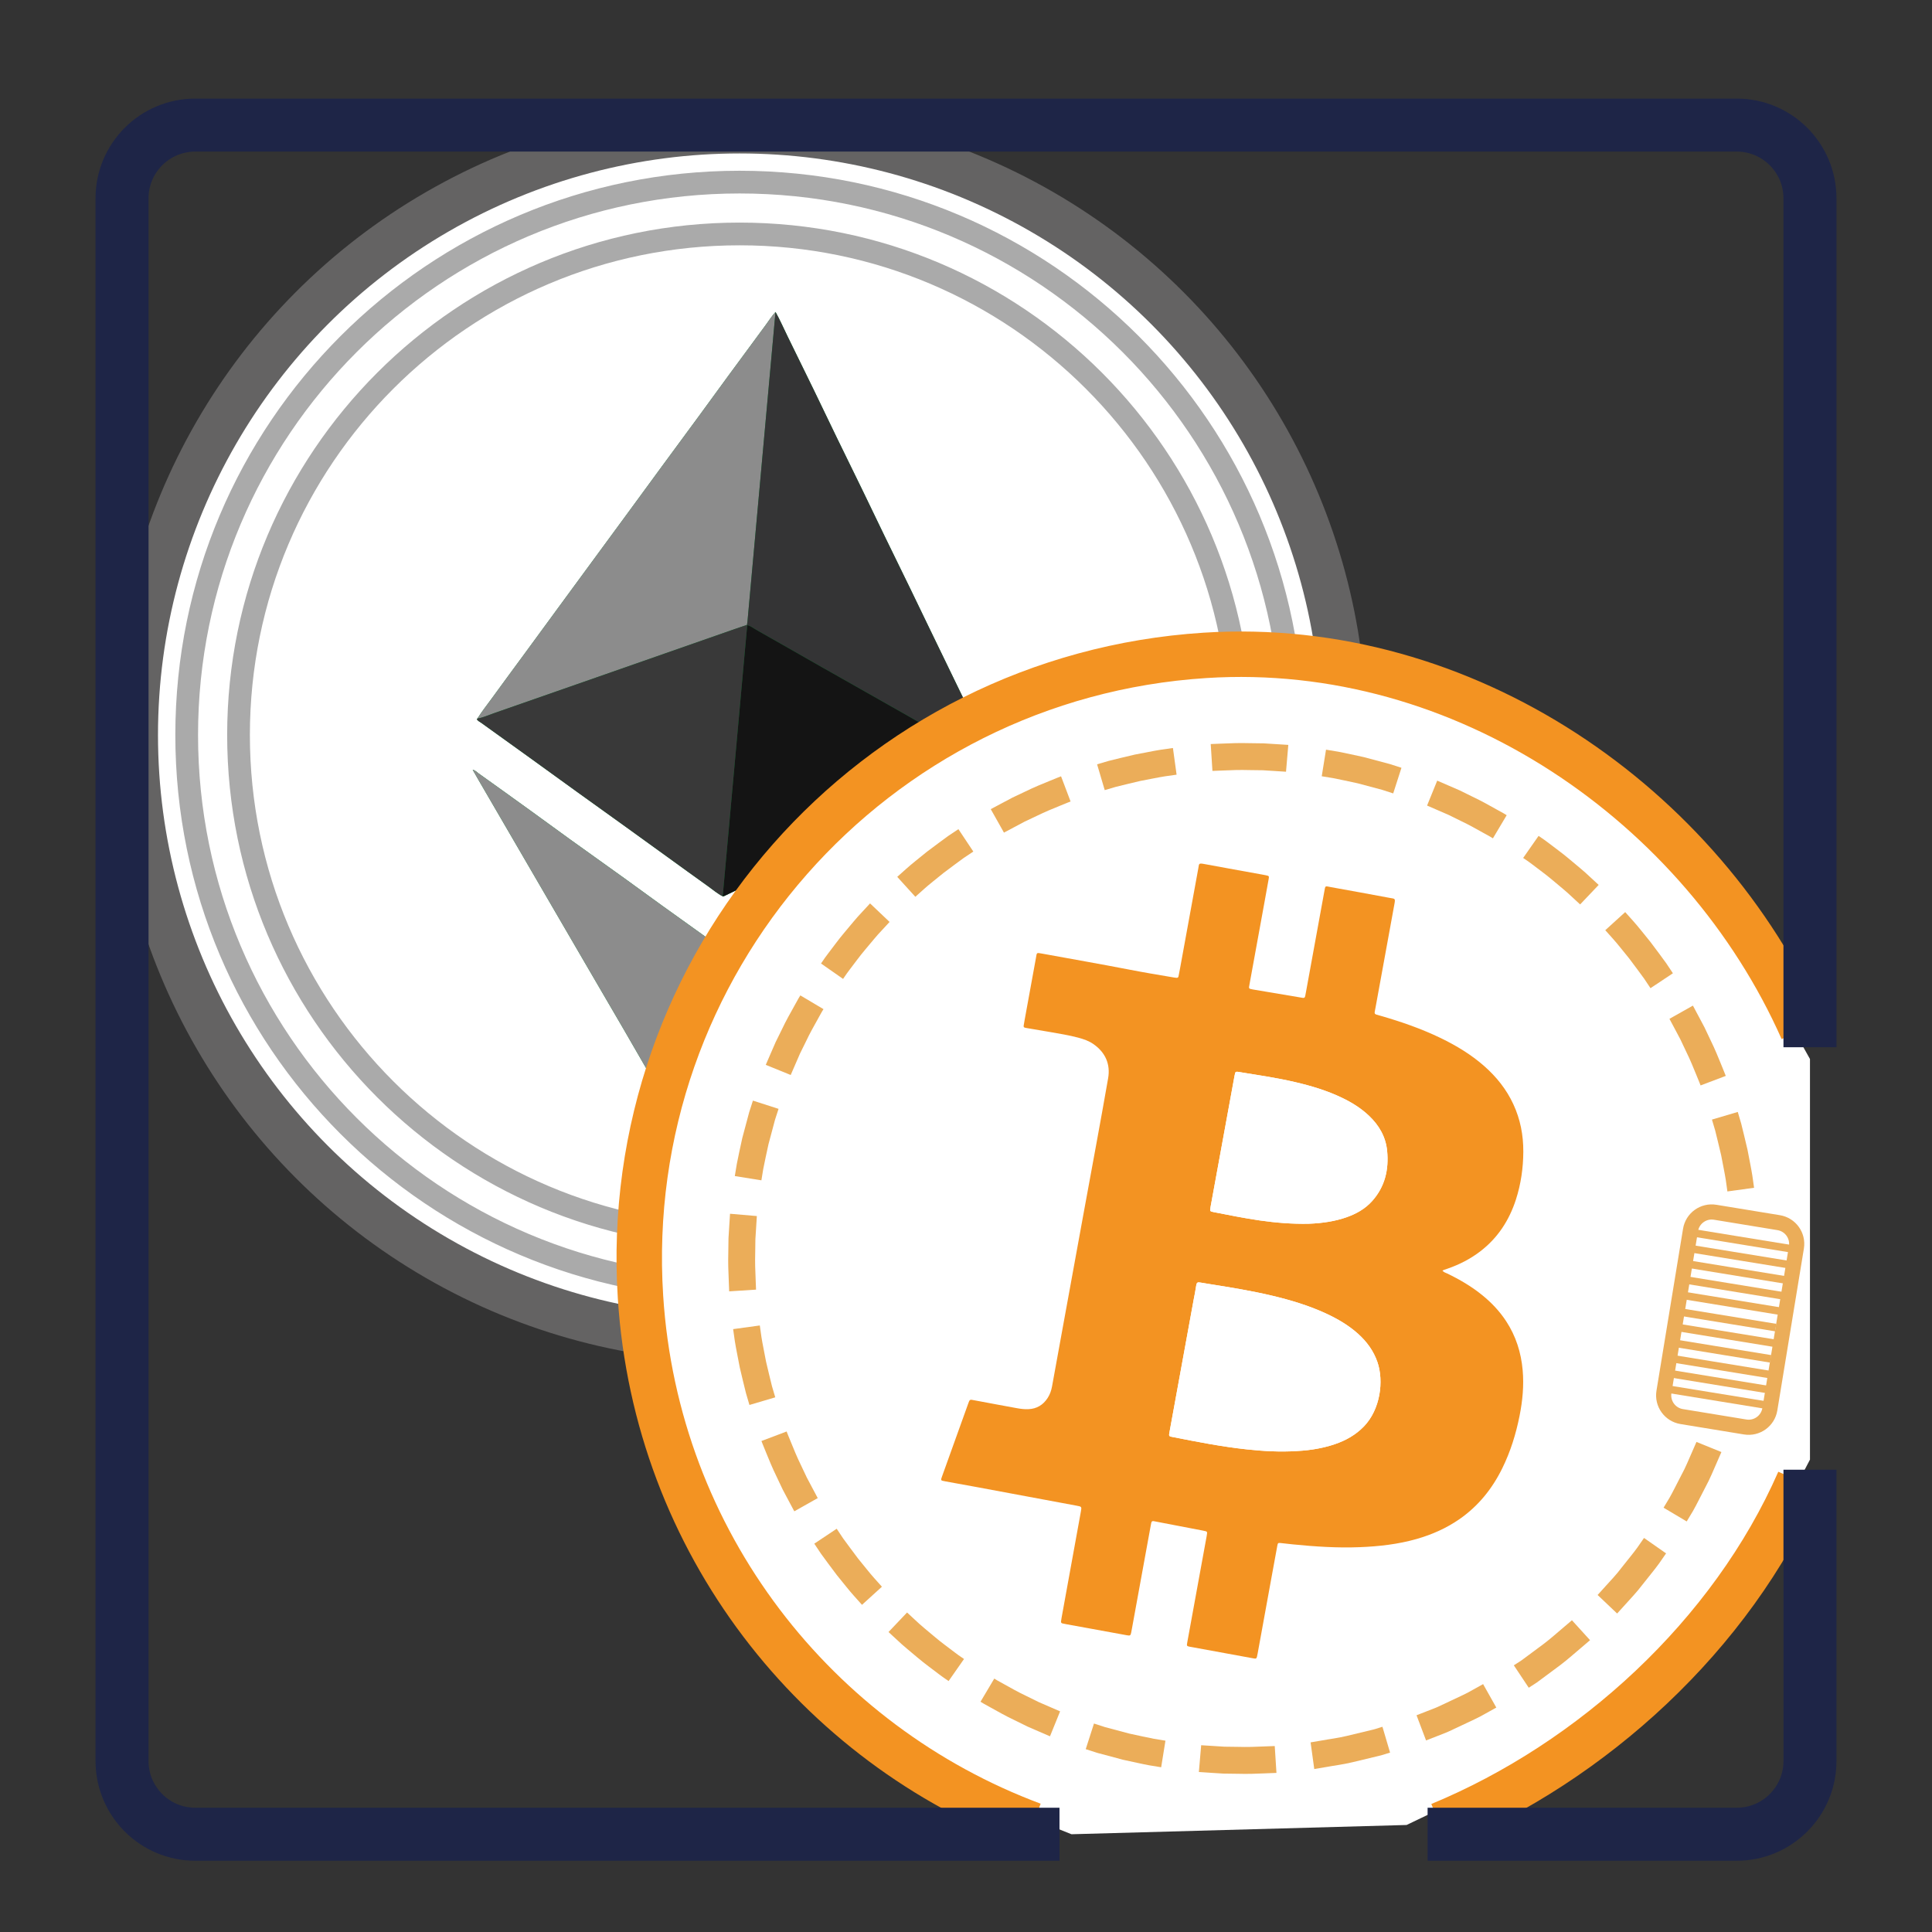 <?xml version="1.0" encoding="utf-8"?>
<!-- Generator: Adobe Illustrator 16.0.0, SVG Export Plug-In . SVG Version: 6.00 Build 0)  -->
<!DOCTYPE svg PUBLIC "-//W3C//DTD SVG 1.1//EN" "http://www.w3.org/Graphics/SVG/1.1/DTD/svg11.dtd">
<svg version="1.1" id="Layer_1" xmlns="http://www.w3.org/2000/svg" xmlns:xlink="http://www.w3.org/1999/xlink" x="0px" y="0px"
	 width="255.12px" height="255.12px" viewBox="0 0 255.12 255.12" enable-background="new 0 0 255.12 255.12" xml:space="preserve">
<rect x="0" y="0" width="255.12" height="255.12" fill="#333333" stroke="none"/>
<g>
	
		<ellipse fill="#FFFFFF" stroke="#646363" stroke-width="6" stroke-miterlimit="10" cx="97.664" cy="97.06" rx="79.802" ry="79.797"/>
	<path fill="none" stroke="#AAAAAA" stroke-width="3" stroke-miterlimit="10" d="M170.678,97.06c0,12.825-3.308,24.879-9.115,35.35
		c-12.453,22.457-36.4,37.658-63.898,37.658c-40.324,0-73.013-32.689-73.013-73.008c0-40.323,32.689-73.013,73.013-73.013
		C137.987,24.047,170.678,56.737,170.678,97.06z"/>
	<g>
		<path fill-rule="evenodd" clip-rule="evenodd" fill="#0B9339" d="M94.815,124.917c-0.354-0.264-0.704-0.537-1.064-0.797
			c-2.119-1.52-4.242-3.033-6.357-4.559c-1.632-1.176-3.251-2.371-4.884-3.544c-2.443-1.758-4.899-3.502-7.342-5.257
			c-1.633-1.176-3.251-2.369-4.882-3.547c-2.362-1.705-4.727-3.407-7.1-5.097c-0.228-0.162-0.424-0.409-0.768-0.462
			c0.286,0.497,0.545,0.954,0.809,1.41c1.61,2.768,3.221,5.536,4.832,8.304c1.61,2.767,3.221,5.536,4.831,8.303
			c1.611,2.768,3.221,5.537,4.833,8.303c1.563,2.682,3.132,5.36,4.692,8.045c1.163,2.002,2.309,4.012,3.473,6.016
			c1.714,2.947,3.429,5.896,5.162,8.834c0.406,0.688,0.741,1.42,1.242,2.051c1.28-1.379,2.469-2.84,3.693-4.268
			c2.238-2.609,4.47-5.225,6.705-7.836c2.245-2.623,4.489-5.246,6.735-7.867c1.856-2.17,3.716-4.334,5.571-6.505
			c1.441-1.687,2.871-3.381,4.315-5.063c1.93-2.252,3.871-4.498,5.805-6.749c1.049-1.217,2.092-2.441,3.136-3.665
			c0.877-1.027,1.75-2.061,2.625-3.09c-0.672,0.233-1.311,0.52-1.941,0.821c-1.666,0.791-3.327,1.595-4.993,2.383
			c-2.069,0.98-4.143,1.949-6.21,2.927c-2.031,0.963-4.055,1.939-6.085,2.901c-2.206,1.047-4.418,2.08-6.624,3.127
			c-1.704,0.809-3.401,1.633-5.104,2.447C98.219,123.299,96.518,124.109,94.815,124.917z M63.042,94.883
			c-0.05,0.008-0.082,0.031-0.083,0.084c0.138,0.239,0.392,0.343,0.602,0.493c2.119,1.53,4.248,3.05,6.369,4.577
			c2.098,1.512,4.189,3.033,6.289,4.546c2.11,1.52,4.228,3.03,6.338,4.55c1.829,1.314,3.653,2.637,5.479,3.957
			c1.827,1.318,3.646,2.646,5.482,3.952c0.631,0.447,1.216,0.965,1.915,1.316c0.052-0.004,0.113,0.006,0.158-0.016
			c0.872-0.416,1.741-0.838,2.614-1.254c1.861-0.88,3.726-1.755,5.584-2.64c1.821-0.867,3.635-1.75,5.456-2.615
			c2.072-0.982,4.152-1.948,6.224-2.934c2.457-1.169,4.905-2.355,7.363-3.525c2.844-1.353,5.694-2.695,8.541-4.044
			c0.103-0.048,0.275-0.058,0.145-0.245c-0.658-1.36-1.314-2.722-1.975-4.08c-1.083-2.231-2.17-4.461-3.254-6.693
			c-1.15-2.369-2.299-4.737-3.445-7.108c-0.888-1.835-1.767-3.673-2.658-5.504c-1.126-2.319-2.265-4.631-3.391-6.949
			c-0.962-1.982-1.909-3.973-2.873-5.955c-1.132-2.331-2.28-4.655-3.412-6.987c-1.029-2.118-2.041-4.247-3.07-6.365
			c-1.139-2.345-2.286-4.684-3.436-7.021c-0.53-1.078-1.005-2.181-1.595-3.229c-0.498,0.54-0.886,1.165-1.32,1.754
			c-1.632,2.208-3.26,4.418-4.884,6.632c-1.304,1.777-2.595,3.564-3.899,5.342c-1.624,2.215-3.256,4.422-4.882,6.635
			c-1.461,1.989-2.916,3.983-4.375,5.975c-1.565,2.136-3.134,4.27-4.702,6.404c-1.468,2.001-2.938,4.002-4.405,6.003
			c-1.558,2.126-3.113,4.253-4.671,6.378c-1.468,2.001-2.945,3.995-4.402,6.005c-0.617,0.851-1.276,1.671-1.83,2.568L63.042,94.883z
			"/>
		<path fill-rule="evenodd" clip-rule="evenodd" fill="#8C8C8C" d="M63.036,94.889c0.554-0.897,1.213-1.718,1.83-2.568
			c1.458-2.01,2.935-4.004,4.402-6.005c1.558-2.125,3.113-4.252,4.671-6.378c1.467-2.001,2.937-4.002,4.405-6.003
			c1.568-2.135,3.136-4.269,4.702-6.404c1.459-1.991,2.914-3.985,4.375-5.975c1.625-2.213,3.258-4.42,4.882-6.635
			c1.305-1.777,2.595-3.564,3.899-5.342c1.624-2.214,3.252-4.424,4.884-6.632c0.435-0.589,0.822-1.214,1.32-1.754
			c-1.233,13.62-2.466,27.242-3.7,40.864c-0.015,0.152-0.044,0.305-0.065,0.457c-0.542,0.185-1.086,0.366-1.626,0.554
			c-6.087,2.128-12.174,4.256-18.261,6.386c-4.523,1.582-9.045,3.167-13.572,4.738C64.472,94.439,63.785,94.76,63.036,94.889z"/>
		<path fill-rule="evenodd" clip-rule="evenodd" fill="#343435" d="M98.641,82.515c0.021-0.152,0.051-0.305,0.065-0.457
			c1.234-13.622,2.467-27.244,3.7-40.864c0.589,1.048,1.065,2.15,1.595,3.229c1.15,2.338,2.297,4.677,3.436,7.021
			c1.03,2.118,2.041,4.247,3.07,6.365c1.132,2.332,2.28,4.656,3.412,6.987c0.964,1.982,1.911,3.973,2.873,5.955
			c1.126,2.318,2.265,4.63,3.391,6.949c0.891,1.831,1.77,3.669,2.658,5.504c1.146,2.371,2.295,4.739,3.445,7.108
			c1.084,2.232,2.171,4.462,3.254,6.693c0.66,1.358,1.316,2.72,1.975,4.08c-0.118-0.043-0.246-0.068-0.353-0.128
			c-1.489-0.843-2.975-1.688-4.461-2.534c-2.52-1.438-5.037-2.884-7.561-4.316c-3.607-2.05-7.223-4.086-10.831-6.135
			c-2.817-1.599-5.622-3.217-8.443-4.806c-0.386-0.216-0.733-0.521-1.187-0.613C98.667,82.541,98.654,82.529,98.641,82.515z"/>
		<path fill-rule="evenodd" clip-rule="evenodd" fill="#393939" d="M63.036,94.889c0.749-0.129,1.437-0.45,2.146-0.696
			c4.527-1.571,9.049-3.156,13.572-4.738c6.087-2.13,12.174-4.258,18.261-6.386c0.54-0.188,1.083-0.369,1.626-0.554
			c0.013,0.014,0.026,0.025,0.039,0.039c-0.01,0.07-0.021,0.139-0.029,0.21c-1.073,11.864-2.146,23.73-3.219,35.595
			c-0.698-0.352-1.284-0.869-1.915-1.316c-1.835-1.306-3.655-2.634-5.482-3.952c-1.826-1.32-3.65-2.643-5.479-3.957
			c-2.111-1.52-4.229-3.03-6.338-4.55c-2.099-1.513-4.19-3.034-6.289-4.546c-2.121-1.527-4.25-3.047-6.369-4.577
			c-0.209-0.15-0.463-0.254-0.602-0.493c0.027-0.027,0.054-0.056,0.083-0.084L63.036,94.889z"/>
		<path fill-rule="evenodd" clip-rule="evenodd" fill="#141414" d="M95.432,118.359c1.073-11.864,2.146-23.73,3.219-35.595
			c0.007-0.071,0.019-0.14,0.029-0.21c0.454,0.093,0.801,0.397,1.187,0.613c2.821,1.589,5.626,3.207,8.443,4.806
			c3.607,2.049,7.223,4.085,10.831,6.135c2.523,1.433,5.041,2.878,7.561,4.316c1.486,0.846,2.972,1.691,4.461,2.534
			c0.106,0.06,0.234,0.085,0.353,0.128c0.131,0.188-0.042,0.197-0.145,0.245c-2.847,1.349-5.697,2.691-8.541,4.044
			c-2.458,1.17-4.906,2.356-7.363,3.525c-2.071,0.985-4.152,1.951-6.224,2.934c-1.821,0.865-3.635,1.748-5.456,2.615
			c-1.858,0.885-3.723,1.76-5.584,2.64c-0.873,0.416-1.742,0.838-2.614,1.254C95.545,118.365,95.484,118.355,95.432,118.359z"/>
		<path fill-rule="evenodd" clip-rule="evenodd" fill="#8C8C8C" d="M92.291,152.922c-0.501-0.631-0.836-1.363-1.242-2.051
			c-1.733-2.938-3.448-5.887-5.162-8.834c-1.164-2.004-2.311-4.014-3.473-6.016c-1.56-2.685-3.129-5.363-4.692-8.045
			c-1.612-2.767-3.221-5.536-4.833-8.303c-1.61-2.768-3.22-5.536-4.831-8.303c-1.61-2.768-3.221-5.537-4.832-8.304
			c-0.264-0.456-0.523-0.913-0.809-1.41c0.344,0.053,0.54,0.3,0.768,0.462c2.373,1.689,4.737,3.392,7.1,5.097
			c1.631,1.178,3.25,2.371,4.882,3.547c2.443,1.755,4.899,3.499,7.342,5.257c1.633,1.173,3.251,2.368,4.884,3.544
			c2.116,1.525,4.239,3.039,6.357,4.559c0.36,0.26,0.71,0.533,1.064,0.797c-0.005,0.111-0.007,0.226-0.017,0.337
			C93.963,134.473,93.127,143.697,92.291,152.922z"/>
		<path fill-rule="evenodd" clip-rule="evenodd" fill="#393939" d="M92.291,152.922c0.836-9.225,1.672-18.449,2.507-27.667
			c0.01-0.111,0.012-0.227,0.017-0.337c1.702-0.809,3.404-1.619,5.104-2.432c1.702-0.814,3.399-1.639,5.104-2.447
			c2.206-1.047,4.418-2.08,6.624-3.127c2.03-0.962,4.054-1.938,6.085-2.901c2.067-0.979,4.142-1.947,6.21-2.927
			c1.667-0.789,3.327-1.592,4.993-2.383c0.631-0.302,1.27-0.588,1.941-0.821c-0.875,1.029-1.748,2.063-2.625,3.09
			c-1.044,1.224-2.087,2.448-3.136,3.665c-1.934,2.251-3.875,4.497-5.805,6.749c-1.444,1.682-2.875,3.377-4.315,5.063
			c-1.855,2.171-3.715,4.335-5.571,6.505c-2.246,2.621-4.49,5.244-6.735,7.867c-2.235,2.611-4.467,5.227-6.705,7.836
			C94.76,150.082,93.571,151.543,92.291,152.922z"/>
		<path fill-rule="evenodd" clip-rule="evenodd" fill="#8C8C8C" d="M63.042,94.883c-0.028,0.028-0.055,0.057-0.083,0.084
			C62.959,94.915,62.992,94.891,63.042,94.883z"/>
	</g>
	<path fill="none" stroke="#AAAAAA" stroke-width="3" stroke-miterlimit="10" d="M163.831,97.06c0,11.622-2.997,22.547-8.261,32.037
		c-11.284,20.349-32.987,34.126-57.906,34.126c-36.543,0-66.167-29.624-66.167-66.163c0-36.542,29.624-66.167,66.167-66.167
		S163.831,60.518,163.831,97.06z"/>
</g>
<g>
	<polygon fill="#FFFFFF" points="239.006,139.842 239.006,192.742 232.482,205.205 206.844,231.869 191.987,237.992 
		185.737,240.988 141.487,242.211 124.279,235.279 98.68,211.732 89.995,195.547 84.413,178.32 87.487,138.492 94.798,125.255 
		115.078,103.298 137.055,91.123 161.209,86.439 185.737,87.992 195.737,94.883 205.621,98.779 215.567,106.105 225.021,115.534 
		230.005,123.742 	"/>
	<path fill="#FFFFFF" stroke="#F39322" stroke-width="6" stroke-miterlimit="10" d="M237.57,195.547
		c-8.934,20.393-27.292,37.113-47.417,45.441"/>
	<path fill="#FFFFFF" stroke="#F39322" stroke-width="6" stroke-miterlimit="10" d="M136.368,240.988
		c-28.578-10.658-49.718-37.307-51.79-69.715c-2.812-43.984,30.564-81.92,74.548-84.732c34.282-2.192,65.712,19.786,78.88,49.451"/>
	<g>
		<g>
			<g>
				<g>
					<g>
						<path fill="#EBAD59" d="M228.467,171.777l3.542,0.303c0,0,0.074-0.637,0.143-1.596c0.031-0.961,0.073-2.242,0.115-3.523
							c0.046-1.281-0.057-2.563-0.068-3.521c-0.03-0.961-0.052-1.602-0.052-1.602l-3.547,0.227c0,0,0.019,0.607,0.047,1.52
							c0.01,0.91,0.11,2.125,0.065,3.34c-0.039,1.215-0.079,2.43-0.108,3.34C228.538,171.172,228.468,171.777,228.467,171.777z"/>
						<path fill="#EBAD59" d="M225.637,185.938l3.384,1.09c0,0,0.182-0.615,0.454-1.537c0.268-0.924,0.662-2.145,0.916-3.404
							c0.269-1.252,0.606-2.492,0.744-3.445c0.154-0.949,0.257-1.582,0.257-1.582l-3.509-0.564c0,0-0.098,0.6-0.243,1.498
							c-0.129,0.902-0.453,2.076-0.706,3.264c-0.237,1.193-0.614,2.35-0.867,3.225C225.809,185.355,225.637,185.938,225.637,185.938
							z"/>
						<path fill="#EBAD59" d="M219.673,199.09l3.055,1.816c0,0,0.33-0.549,0.825-1.373c0.477-0.834,1.038-1.988,1.633-3.125
							c0.617-1.125,1.092-2.318,1.483-3.195c0.385-0.883,0.641-1.471,0.641-1.471l-3.293-1.336c0,0-0.243,0.557-0.608,1.391
							c-0.372,0.832-0.818,1.965-1.406,3.029c-0.564,1.076-1.094,2.172-1.546,2.961C219.986,198.568,219.673,199.09,219.673,199.09z
							"/>
						<path fill="#EBAD59" d="M210.964,210.617l2.577,2.447c0,0,0.431-0.475,1.076-1.186c0.641-0.717,1.531-1.641,2.303-2.666
							c0.789-1.01,1.614-1.992,2.173-2.773c0.548-0.791,0.913-1.316,0.913-1.316l-2.913-2.037c0,0-0.347,0.5-0.865,1.248
							c-0.529,0.742-1.313,1.672-2.061,2.629c-0.729,0.975-1.576,1.85-2.184,2.527C211.372,210.166,210.964,210.617,210.964,210.617
							z"/>
						<path fill="#EBAD59" d="M199.901,219.904l1.97,2.961c0,0,0.135-0.088,0.37-0.24c0.23-0.16,0.585-0.352,0.963-0.648
							c0.772-0.574,1.802-1.338,2.832-2.102c1.024-0.77,1.968-1.641,2.711-2.25c0.731-0.625,1.218-1.041,1.218-1.041l-2.391-2.631
							c0,0-0.462,0.395-1.155,0.984c-0.705,0.578-1.598,1.406-2.569,2.135c-0.977,0.725-1.952,1.449-2.684,1.992
							c-0.358,0.283-0.695,0.463-0.913,0.615C200.029,219.822,199.901,219.904,199.901,219.904z"/>
						<path fill="#EBAD59" d="M187.054,226.5l1.257,3.324c0,0,0.598-0.232,1.493-0.582c0.445-0.182,0.977-0.363,1.523-0.613
							c0.544-0.256,1.124-0.527,1.705-0.801c1.159-0.547,2.33-1.072,3.156-1.566c0.841-0.467,1.401-0.777,1.401-0.777l-1.745-3.098
							c0,0-0.531,0.295-1.328,0.736c-0.781,0.473-1.893,0.967-2.991,1.486c-0.549,0.258-1.099,0.516-1.614,0.76
							c-0.518,0.236-1.021,0.406-1.443,0.578C187.619,226.279,187.054,226.5,187.054,226.5z"/>
						<path fill="#EBAD59" d="M173.064,230.08l0.484,3.521c0,0,0.632-0.105,1.579-0.266c0.944-0.18,2.221-0.33,3.467-0.633
							c1.246-0.299,2.492-0.6,3.427-0.824c0.471-0.102,0.849-0.238,1.117-0.318c0.268-0.084,0.42-0.131,0.42-0.131l-1.007-3.41
							c0,0-0.146,0.047-0.398,0.125c-0.255,0.076-0.611,0.209-1.058,0.303c-0.886,0.213-2.067,0.496-3.248,0.781
							c-1.181,0.289-2.392,0.428-3.286,0.598C173.663,229.979,173.064,230.08,173.064,230.08z"/>
					</g>
				</g>
				<g>
					<g>
						<path fill="#EBAD59" d="M158.614,230.457l-0.304,3.541c0,0,0.64,0.041,1.599,0.102c0.48,0.029,1.04,0.064,1.64,0.102
							c0.601,0.008,1.242,0.018,1.883,0.025c1.282,0.039,2.563-0.008,3.522-0.053c0.961-0.037,1.602-0.063,1.602-0.063l-0.227-3.547
							c0,0-0.607,0.023-1.519,0.057c-0.911,0.045-2.126,0.09-3.342,0.051c-0.607-0.008-1.215-0.016-1.784-0.023
							c-0.568-0.035-1.1-0.068-1.554-0.098C159.221,230.494,158.614,230.457,158.614,230.457z"/>
						<path fill="#EBAD59" d="M144.46,227.592l-1.09,3.383c0,0,0.609,0.197,1.525,0.492c0.929,0.248,2.168,0.58,3.406,0.91
							c1.254,0.266,2.504,0.557,3.449,0.73c0.949,0.156,1.582,0.26,1.582,0.26l0.565-3.51c0,0-0.6-0.098-1.499-0.246
							c-0.896-0.164-2.078-0.441-3.268-0.691c-1.174-0.313-2.348-0.627-3.227-0.861C145.038,227.779,144.46,227.592,144.46,227.592z
							"/>
						<path fill="#EBAD59" d="M131.293,221.656l-1.816,3.057c0,0,0.136,0.084,0.375,0.23c0.244,0.137,0.595,0.33,1.016,0.564
							c0.841,0.465,1.953,1.104,3.115,1.648c0.575,0.283,1.149,0.566,1.689,0.832c0.552,0.238,1.065,0.463,1.507,0.654
							c0.882,0.383,1.471,0.637,1.471,0.637l1.337-3.293c0,0-0.558-0.242-1.394-0.605c-0.418-0.182-0.905-0.393-1.428-0.619
							c-0.511-0.252-1.057-0.52-1.602-0.789c-1.101-0.516-2.154-1.121-2.952-1.563c-0.398-0.221-0.73-0.404-0.963-0.533
							C131.422,221.736,131.293,221.656,131.293,221.656z"/>
						<path fill="#EBAD59" d="M119.777,212.93l-2.449,2.578c0,0,0.471,0.434,1.177,1.086c0.69,0.67,1.69,1.473,2.668,2.301
							c0.976,0.832,2.028,1.566,2.783,2.16c0.378,0.299,0.712,0.52,0.943,0.678c0.231,0.16,0.363,0.25,0.363,0.25l2.037-2.914
							c0,0-0.125-0.086-0.345-0.236c-0.219-0.15-0.536-0.359-0.894-0.643c-0.715-0.563-1.714-1.258-2.638-2.049
							c-0.927-0.785-1.877-1.543-2.53-2.18C120.224,213.342,119.777,212.93,119.777,212.93z"/>
						<path fill="#EBAD59" d="M110.485,201.869l-2.959,1.971c0,0,0.355,0.533,0.889,1.332c0.574,0.771,1.317,1.818,2.1,2.832
							c0.816,0.988,1.596,2.008,2.243,2.719c0.641,0.717,1.068,1.195,1.068,1.195l2.631-2.391c0,0-0.405-0.453-1.013-1.133
							c-0.614-0.674-1.351-1.643-2.126-2.576c-0.742-0.963-1.445-1.955-1.991-2.684
							C110.822,202.375,110.485,201.869,110.485,201.869z"/>
						<path fill="#EBAD59" d="M103.873,189.027l-3.325,1.258c0,0,0.229,0.598,0.597,1.486c0.362,0.891,0.843,2.08,1.41,3.23
							c0.274,0.58,0.548,1.16,0.806,1.703c0.282,0.529,0.545,1.025,0.771,1.451c0.452,0.848,0.753,1.414,0.753,1.414l3.097-1.746
							c0,0-0.285-0.537-0.713-1.34c-0.214-0.402-0.463-0.873-0.73-1.375c-0.244-0.516-0.503-1.064-0.763-1.613
							c-0.539-1.09-0.993-2.217-1.335-3.061C104.089,189.594,103.873,189.027,103.873,189.027z"/>
						<path fill="#EBAD59" d="M100.333,175.027l-3.522,0.484c0,0,0.09,0.635,0.224,1.586c0.147,0.949,0.414,2.205,0.649,3.465
							c0.279,1.25,0.603,2.49,0.827,3.426c0.271,0.922,0.452,1.537,0.452,1.537l3.409-1.008c0,0-0.172-0.582-0.429-1.455
							c-0.211-0.887-0.518-2.063-0.784-3.248c-0.221-1.193-0.476-2.383-0.615-3.283
							C100.417,175.629,100.333,175.027,100.333,175.027z"/>
					</g>
				</g>
				<g>
					<g>
						<path fill="#EBAD59" d="M99.942,160.58l-3.542-0.305c0,0-0.041,0.641-0.101,1.6c-0.03,0.48-0.065,1.039-0.102,1.639
							c-0.008,0.602-0.017,1.242-0.025,1.883c-0.04,1.283,0.008,2.563,0.053,3.523c0.038,0.961,0.063,1.602,0.063,1.602l3.547-0.227
							c0,0-0.023-0.607-0.058-1.52c-0.043-0.91-0.089-2.125-0.051-3.342c0.008-0.607,0.016-1.215,0.023-1.783
							c0.036-0.57,0.069-1.1,0.098-1.555C99.905,161.186,99.942,160.58,99.942,160.58z"/>
						<path fill="#EBAD59" d="M102.807,146.424l-3.384-1.089c0,0-0.196,0.61-0.491,1.526c-0.248,0.928-0.579,2.167-0.91,3.406
							c-0.265,1.254-0.557,2.504-0.73,3.449c-0.156,0.949-0.26,1.582-0.26,1.582l3.509,0.564c0,0,0.099-0.6,0.246-1.498
							c0.164-0.896,0.442-2.08,0.691-3.268c0.313-1.174,0.627-2.348,0.862-3.229C102.62,147.002,102.807,146.424,102.807,146.424z"
							/>
						<path fill="#EBAD59" d="M108.741,133.258l-3.055-1.816c0,0-0.084,0.136-0.231,0.375c-0.136,0.244-0.331,0.596-0.564,1.016
							c-0.466,0.841-1.104,1.953-1.649,3.115c-0.283,0.575-0.566,1.15-0.831,1.689c-0.239,0.551-0.463,1.066-0.655,1.507
							c-0.382,0.882-0.637,1.47-0.637,1.47l3.293,1.338c0,0,0.242-0.557,0.605-1.393c0.181-0.418,0.393-0.906,0.62-1.429
							c0.251-0.511,0.52-1.056,0.789-1.601c0.515-1.102,1.121-2.155,1.563-2.953c0.221-0.398,0.405-0.73,0.534-0.963
							C108.661,133.387,108.741,133.258,108.741,133.258z"/>
						<path fill="#EBAD59" d="M117.468,121.742l-2.577-2.448c0,0-0.435,0.471-1.087,1.177c-0.67,0.69-1.473,1.69-2.3,2.669
							c-0.832,0.976-1.567,2.027-2.161,2.783c-0.297,0.378-0.518,0.712-0.678,0.943c-0.159,0.231-0.25,0.363-0.25,0.363l2.914,2.036
							c0,0,0.086-0.125,0.236-0.344c0.151-0.219,0.36-0.536,0.642-0.894c0.564-0.715,1.26-1.714,2.049-2.638
							c0.785-0.927,1.544-1.877,2.181-2.53C117.056,122.188,117.468,121.742,117.468,121.742z"/>
						<path fill="#EBAD59" d="M128.528,112.449l-1.97-2.959c0,0-0.533,0.355-1.333,0.889c-0.771,0.574-1.817,1.317-2.832,2.1
							c-0.988,0.816-2.007,1.596-2.719,2.243c-0.717,0.641-1.194,1.068-1.194,1.068l2.391,2.631c0,0,0.453-0.405,1.132-1.013
							c0.674-0.614,1.643-1.351,2.578-2.126c0.961-0.742,1.954-1.445,2.683-1.991C128.022,112.786,128.528,112.449,128.528,112.449z
							"/>
						<path fill="#EBAD59" d="M141.37,105.837l-1.258-3.325c0,0-0.6,0.228-1.487,0.597c-0.892,0.362-2.08,0.842-3.23,1.41
							c-0.579,0.274-1.159,0.548-1.702,0.805c-0.53,0.282-1.026,0.545-1.45,0.771c-0.85,0.452-1.414,0.754-1.414,0.754l1.744,3.097
							c0,0,0.537-0.286,1.342-0.713c0.401-0.214,0.871-0.463,1.374-0.731c0.514-0.243,1.063-0.503,1.612-0.762
							c1.09-0.539,2.217-0.993,3.061-1.336C140.802,106.053,141.37,105.837,141.37,105.837z"/>
						<path fill="#EBAD59" d="M155.369,102.296l-0.484-3.521c0,0-0.634,0.089-1.586,0.224c-0.949,0.147-2.204,0.414-3.464,0.649
							c-1.25,0.28-2.492,0.603-3.426,0.827c-0.923,0.271-1.538,0.452-1.538,0.452l1.008,3.409c0,0,0.583-0.172,1.456-0.429
							c0.887-0.211,2.063-0.518,3.247-0.784c1.194-0.222,2.383-0.476,3.283-0.615C154.768,102.38,155.369,102.296,155.369,102.296z"
							/>
					</g>
				</g>
				<g>
					<g>
						<path fill="#EBAD59" d="M169.817,101.906l0.304-3.542c0,0-0.64-0.041-1.6-0.101c-0.479-0.03-1.039-0.065-1.639-0.103
							c-0.602-0.008-1.242-0.017-1.883-0.025c-1.282-0.04-2.563,0.008-3.523,0.053c-0.96,0.038-1.601,0.063-1.601,0.063l0.227,3.547
							c0,0,0.607-0.023,1.519-0.058c0.911-0.043,2.126-0.089,3.342-0.051c0.607,0.008,1.215,0.016,1.784,0.023
							c0.568,0.036,1.1,0.069,1.554,0.098C169.211,101.868,169.817,101.906,169.817,101.906z"/>
						<path fill="#EBAD59" d="M183.973,104.769l1.089-3.383c0,0-0.609-0.196-1.525-0.491c-0.929-0.248-2.168-0.579-3.406-0.91
							c-1.255-0.265-2.504-0.557-3.45-0.729c-0.948-0.156-1.581-0.261-1.581-0.261l-0.565,3.51c0,0,0.6,0.098,1.498,0.246
							c0.896,0.164,2.08,0.442,3.269,0.691c1.174,0.313,2.348,0.627,3.228,0.862C183.395,104.583,183.973,104.769,183.973,104.769z"
							/>
						<path fill="#EBAD59" d="M197.14,110.703l1.816-3.055c0,0-0.136-0.084-0.375-0.231c-0.245-0.136-0.596-0.33-1.016-0.563
							c-0.841-0.466-1.954-1.104-3.115-1.648c-0.575-0.283-1.15-0.566-1.69-0.832c-0.551-0.239-1.065-0.463-1.506-0.654
							c-0.883-0.383-1.471-0.638-1.471-0.638l-1.337,3.293c0,0,0.557,0.242,1.393,0.605c0.418,0.181,0.905,0.393,1.429,0.619
							c0.511,0.251,1.056,0.52,1.601,0.789c1.102,0.515,2.155,1.121,2.952,1.563c0.399,0.221,0.731,0.405,0.964,0.534
							C197.01,110.623,197.14,110.703,197.14,110.703z"/>
						<path fill="#EBAD59" d="M208.655,119.43l2.449-2.577c0,0-0.472-0.435-1.178-1.087c-0.689-0.67-1.69-1.473-2.669-2.3
							c-0.976-0.832-2.027-1.567-2.783-2.161c-0.378-0.297-0.712-0.518-0.942-0.677c-0.231-0.159-0.363-0.25-0.363-0.25
							l-2.036,2.914c0,0,0.125,0.086,0.344,0.236c0.219,0.151,0.536,0.359,0.895,0.642c0.715,0.564,1.714,1.259,2.639,2.049
							c0.927,0.786,1.877,1.544,2.53,2.181C208.209,119.018,208.655,119.43,208.655,119.43z"/>
						<path fill="#EBAD59" d="M217.948,130.489l2.959-1.97c0,0-0.355-0.533-0.889-1.333c-0.574-0.771-1.316-1.817-2.1-2.831
							c-0.816-0.988-1.597-2.008-2.243-2.719c-0.641-0.717-1.068-1.194-1.068-1.194l-2.631,2.391c0,0,0.405,0.453,1.014,1.132
							c0.613,0.674,1.351,1.643,2.126,2.578c0.742,0.962,1.445,1.954,1.99,2.683C217.612,129.983,217.948,130.489,217.948,130.489z"
							/>
						<path fill="#EBAD59" d="M224.562,143.331l3.325-1.258c-0.001,0.001-0.229-0.599-0.598-1.487
							c-0.361-0.891-0.843-2.08-1.41-3.23c-0.274-0.579-0.549-1.158-0.806-1.701c-0.282-0.531-0.545-1.026-0.771-1.451
							c-0.452-0.849-0.754-1.414-0.754-1.414l-3.097,1.746c0,0,0.285,0.535,0.714,1.34c0.214,0.402,0.463,0.871,0.73,1.374
							c0.243,0.515,0.503,1.063,0.763,1.613c0.539,1.089,0.993,2.216,1.336,3.061C224.345,142.764,224.562,143.331,224.562,143.331z
							"/>
						<path fill="#EBAD59" d="M228.103,157.33l3.521-0.484c0,0-0.089-0.633-0.224-1.586c-0.146-0.949-0.413-2.203-0.648-3.463
							c-0.28-1.252-0.604-2.492-0.828-3.428c-0.271-0.922-0.452-1.537-0.452-1.537l-3.409,1.008c0,0,0.172,0.583,0.43,1.457
							c0.211,0.886,0.519,2.061,0.784,3.246c0.222,1.195,0.476,2.383,0.615,3.283C228.019,156.729,228.103,157.33,228.103,157.33z"
							/>
					</g>
				</g>
			</g>
		</g>
	</g>
	<g>
		<path fill-rule="evenodd" clip-rule="evenodd" fill="#F39322" d="M190.473,167.785c0.189,0.234,0.425,0.283,0.627,0.379
			c1.629,0.785,3.182,1.689,4.593,2.83c1.231,0.992,2.31,2.127,3.181,3.451c1.299,1.975,1.988,4.156,2.195,6.498
			c0.178,2.018-0.014,4.014-0.406,5.994c-0.479,2.414-1.201,4.746-2.291,6.957c-1.33,2.701-3.164,4.982-5.654,6.713
			c-1.725,1.195-3.618,2.031-5.631,2.609c-2.459,0.705-4.979,0.986-7.526,1.088c-2.962,0.119-5.911-0.076-8.856-0.371
			c-0.527-0.053-1.056-0.117-1.584-0.174c-0.346-0.037-0.385-0.012-0.451,0.35c-0.245,1.316-0.484,2.635-0.725,3.953
			c-0.625,3.43-1.249,6.861-1.875,10.291c-0.024,0.137-0.051,0.273-0.084,0.406c-0.054,0.227-0.123,0.281-0.33,0.252
			c-0.183-0.025-0.363-0.063-0.545-0.096c-2.59-0.475-5.18-0.949-7.77-1.424c-0.067-0.012-0.137-0.02-0.205-0.033
			c-0.428-0.09-0.443-0.107-0.362-0.555c0.611-3.363,1.226-6.725,1.84-10.088c0.24-1.316,0.481-2.633,0.722-3.951
			c0.024-0.137,0.045-0.273,0.061-0.412c0.014-0.131-0.049-0.219-0.18-0.252c-0.135-0.033-0.27-0.063-0.405-0.09
			c-2.019-0.389-4.037-0.775-6.056-1.162c-0.136-0.025-0.271-0.061-0.407-0.078c-0.213-0.029-0.275,0.02-0.331,0.25
			c-0.033,0.133-0.054,0.271-0.078,0.408c-0.825,4.52-1.649,9.041-2.474,13.563c-0.029,0.158-0.058,0.318-0.09,0.477
			c-0.086,0.408-0.132,0.447-0.568,0.369c-1.75-0.314-3.498-0.639-5.248-0.959c-0.885-0.162-1.771-0.322-2.658-0.482
			c-0.204-0.037-0.408-0.076-0.61-0.123c-0.124-0.029-0.198-0.119-0.185-0.252c0.018-0.16,0.044-0.32,0.072-0.479
			c0.846-4.66,1.688-9.318,2.539-13.975c0.131-0.719,0.137-0.715-0.57-0.844c-4.383-0.813-8.765-1.633-13.146-2.449
			c-1.362-0.252-2.727-0.494-4.09-0.744c-0.159-0.029-0.318-0.059-0.475-0.098c-0.138-0.031-0.18-0.129-0.144-0.26
			c0.024-0.09,0.055-0.176,0.086-0.262c1.164-3.24,2.327-6.479,3.492-9.717c0.031-0.088,0.067-0.172,0.101-0.258
			c0.058-0.148,0.163-0.219,0.322-0.193c0.341,0.061,0.682,0.123,1.022,0.188c1.658,0.309,3.314,0.625,4.973,0.922
			c0.499,0.09,1.003,0.154,1.515,0.129c1.102-0.049,1.935-0.555,2.531-1.467c0.307-0.471,0.488-0.988,0.588-1.543
			c0.486-2.703,0.981-5.408,1.475-8.109c0.902-4.953,1.807-9.906,2.711-14.859c1.078-5.904,2.188-11.803,3.219-17.717
			c0.324-1.855-0.357-3.408-1.931-4.508c-0.614-0.43-1.313-0.668-2.031-0.859c-1.208-0.322-2.439-0.516-3.667-0.734
			c-0.979-0.174-1.958-0.332-2.938-0.498c-0.113-0.02-0.229-0.033-0.341-0.061c-0.233-0.053-0.271-0.104-0.239-0.33
			c0.037-0.252,0.084-0.5,0.129-0.752c0.492-2.703,0.976-5.408,1.479-8.11c0.143-0.768,0.019-0.757,0.866-0.602
			c3.817,0.699,7.64,1.363,11.448,2.102c1.928,0.374,3.861,0.699,5.796,1.024c0.159,0.027,0.319,0.053,0.48,0.062
			c0.129,0.007,0.219-0.066,0.244-0.195c0.072-0.362,0.143-0.725,0.209-1.088c0.801-4.385,1.596-8.77,2.401-13.154
			c0.119-0.648,0.007-0.737,0.83-0.583c2.565,0.479,5.135,0.936,7.702,1.402c0.137,0.024,0.273,0.05,0.408,0.079
			c0.4,0.082,0.424,0.107,0.354,0.497c-0.197,1.114-0.4,2.227-0.604,3.34c-0.635,3.477-1.27,6.953-1.902,10.429
			c-0.029,0.159-0.062,0.317-0.084,0.479c-0.016,0.126,0.025,0.226,0.164,0.257c0.113,0.025,0.225,0.056,0.34,0.075
			c2.141,0.36,4.281,0.722,6.422,1.081c0.045,0.008,0.09,0.021,0.136,0.026c0.226,0.026,0.303-0.019,0.351-0.226
			c0.041-0.18,0.071-0.363,0.104-0.545c0.804-4.407,1.604-8.815,2.412-13.223c0.164-0.898,0.07-0.77,0.912-0.62
			c2.569,0.456,5.135,0.933,7.701,1.409c0.756,0.139,0.801,0.022,0.637,0.912c-0.832,4.52-1.656,9.041-2.475,13.564
			c-0.176,0.979-0.292,0.823,0.687,1.105c2.712,0.781,5.372,1.703,7.917,2.934c2.068,1,4.021,2.18,5.752,3.705
			c1.613,1.422,2.931,3.068,3.84,5.031c0.921,1.984,1.325,4.08,1.316,6.256c-0.009,2.16-0.313,4.283-0.979,6.344
			c-0.893,2.754-2.41,5.08-4.729,6.848c-1.298,0.99-2.733,1.721-4.269,2.258c-0.176,0.061-0.352,0.117-0.525,0.18
			C190.605,167.709,190.566,167.736,190.473,167.785z M171.268,191.607c1.946-0.094,3.629-0.438,4.979-0.895
			c1.465-0.494,2.779-1.234,3.863-2.357c2.164-2.244,2.644-5.977,1.782-8.486c-0.509-1.48-1.4-2.695-2.551-3.732
			c-1.265-1.141-2.72-1.984-4.257-2.697c-2.273-1.049-4.66-1.762-7.09-2.342c-2.741-0.652-5.521-1.102-8.303-1.543
			c-0.364-0.057-0.728-0.125-1.093-0.18c-0.425-0.066-0.571-0.107-0.647,0.43c-0.087,0.619-0.221,1.229-0.333,1.842
			c-1.056,5.789-2.112,11.578-3.169,17.369c-0.024,0.137-0.053,0.271-0.068,0.408c-0.015,0.129,0.039,0.229,0.166,0.268
			c0.087,0.029,0.18,0.041,0.27,0.059c3.262,0.645,6.522,1.287,9.832,1.641C166.832,191.625,169.021,191.754,171.268,191.607z
			 M172.805,161.596c1.912-0.072,3.539-0.346,4.966-0.844c1.306-0.455,2.49-1.113,3.422-2.154c1.697-1.895,2.218-4.164,1.978-6.629
			c-0.18-1.846-1.06-3.367-2.397-4.635c-1.05-0.996-2.261-1.748-3.558-2.371c-1.988-0.957-4.087-1.582-6.227-2.08
			c-2.475-0.578-4.988-0.934-7.494-1.346c-0.045-0.008-0.091-0.012-0.137-0.014c-0.129-0.006-0.226,0.045-0.259,0.176
			c-0.034,0.133-0.063,0.268-0.087,0.404c-1.051,5.742-2.102,11.486-3.15,17.23c-0.025,0.137-0.042,0.273-0.059,0.41
			c-0.016,0.139,0.061,0.215,0.185,0.25c0.088,0.025,0.179,0.045,0.269,0.063c2.016,0.396,4.029,0.801,6.063,1.098
			C168.469,161.465,170.63,161.639,172.805,161.596z"/>
		<path fill-rule="evenodd" clip-rule="evenodd" fill="#FFFFFF" d="M171.268,191.607c-2.247,0.146-4.436,0.018-6.619-0.217
			c-3.31-0.354-6.57-0.996-9.832-1.641c-0.09-0.018-0.183-0.029-0.27-0.059c-0.127-0.039-0.181-0.139-0.166-0.268
			c0.016-0.137,0.044-0.271,0.068-0.408c1.057-5.791,2.113-11.58,3.169-17.369c0.112-0.613,0.246-1.223,0.333-1.842
			c0.076-0.537,0.223-0.496,0.647-0.43c0.365,0.055,0.729,0.123,1.093,0.18c2.781,0.441,5.562,0.891,8.303,1.543
			c2.43,0.58,4.816,1.293,7.09,2.342c1.537,0.713,2.992,1.557,4.257,2.697c1.15,1.037,2.042,2.252,2.551,3.732
			c0.861,2.51,0.382,6.242-1.782,8.486c-1.084,1.123-2.398,1.863-3.863,2.357C174.896,191.17,173.214,191.514,171.268,191.607z"/>
		<path fill-rule="evenodd" clip-rule="evenodd" fill="#FFFFFF" d="M172.805,161.596c-2.175,0.043-4.336-0.131-6.486-0.441
			c-2.033-0.297-4.047-0.701-6.063-1.098c-0.09-0.018-0.181-0.037-0.269-0.063c-0.124-0.035-0.2-0.111-0.185-0.25
			c0.017-0.137,0.033-0.273,0.059-0.41c1.049-5.744,2.1-11.488,3.15-17.23c0.024-0.137,0.053-0.271,0.087-0.404
			c0.033-0.131,0.13-0.182,0.259-0.176c0.046,0.002,0.092,0.006,0.137,0.014c2.506,0.412,5.02,0.768,7.494,1.346
			c2.14,0.498,4.238,1.123,6.227,2.08c1.297,0.623,2.508,1.375,3.558,2.371c1.338,1.268,2.218,2.789,2.397,4.635
			c0.24,2.465-0.28,4.734-1.978,6.629c-0.932,1.041-2.116,1.699-3.422,2.154C176.344,161.25,174.717,161.523,172.805,161.596z"/>
	</g>
	<path fill="#FFFFFF" stroke="#EBAD59" stroke-width="2" stroke-miterlimit="10" d="M219.724,183.799
		c-0.253,1.547,0.794,3.004,2.338,3.258l8.388,1.375c1.546,0.254,3.004-0.793,3.257-2.338l3.509-21.383
		c0.254-1.545-0.793-3.004-2.339-3.258l-8.388-1.375c-1.545-0.254-3.003,0.793-3.256,2.338L219.724,183.799z"/>
	<line fill="none" stroke="#EBAD59" stroke-miterlimit="10" x1="223.161" y1="162.727" x2="236.849" y2="164.955"/>
	<line fill="none" stroke="#EBAD59" stroke-miterlimit="10" x1="222.692" y1="164.797" x2="236.38" y2="167.025"/>
	<line fill="none" stroke="#EBAD59" stroke-miterlimit="10" x1="222.496" y1="166.855" x2="236.184" y2="169.086"/>
	<line fill="none" stroke="#EBAD59" stroke-miterlimit="10" x1="222.027" y1="168.926" x2="235.715" y2="171.156"/>
	<line fill="none" stroke="#EBAD59" stroke-miterlimit="10" x1="221.831" y1="170.986" x2="235.52" y2="173.215"/>
	<line fill="none" stroke="#EBAD59" stroke-miterlimit="10" x1="220.794" y1="173.076" x2="234.482" y2="175.307"/>
	<line fill="none" stroke="#EBAD59" stroke-miterlimit="10" x1="220.598" y1="175.137" x2="234.285" y2="177.365"/>
	<line fill="none" stroke="#EBAD59" stroke-miterlimit="10" x1="220.129" y1="177.207" x2="233.816" y2="179.436"/>
	<line fill="none" stroke="#EBAD59" stroke-miterlimit="10" x1="219.933" y1="179.266" x2="233.621" y2="181.496"/>
	<line fill="none" stroke="#EBAD59" stroke-miterlimit="10" x1="219.943" y1="181.291" x2="233.631" y2="183.521"/>
	<line fill="none" stroke="#EBAD59" stroke-miterlimit="10" x1="219.746" y1="183.352" x2="233.435" y2="185.58"/>
</g>
<path fill="none" stroke="#1E2547" stroke-width="7" stroke-miterlimit="10" d="M239.006,194.072v38.467
	c0,5.34-4.329,9.672-9.67,9.672h-40.822"/>
<path fill="none" stroke="#1E2547" stroke-width="7" stroke-miterlimit="10" d="M139.905,242.211H25.785
	c-5.341,0-9.67-4.332-9.67-9.672V26.188c0-5.341,4.329-9.67,9.67-9.67h203.551c5.341,0,9.67,4.33,9.67,9.67v112.099"/>
</svg>
